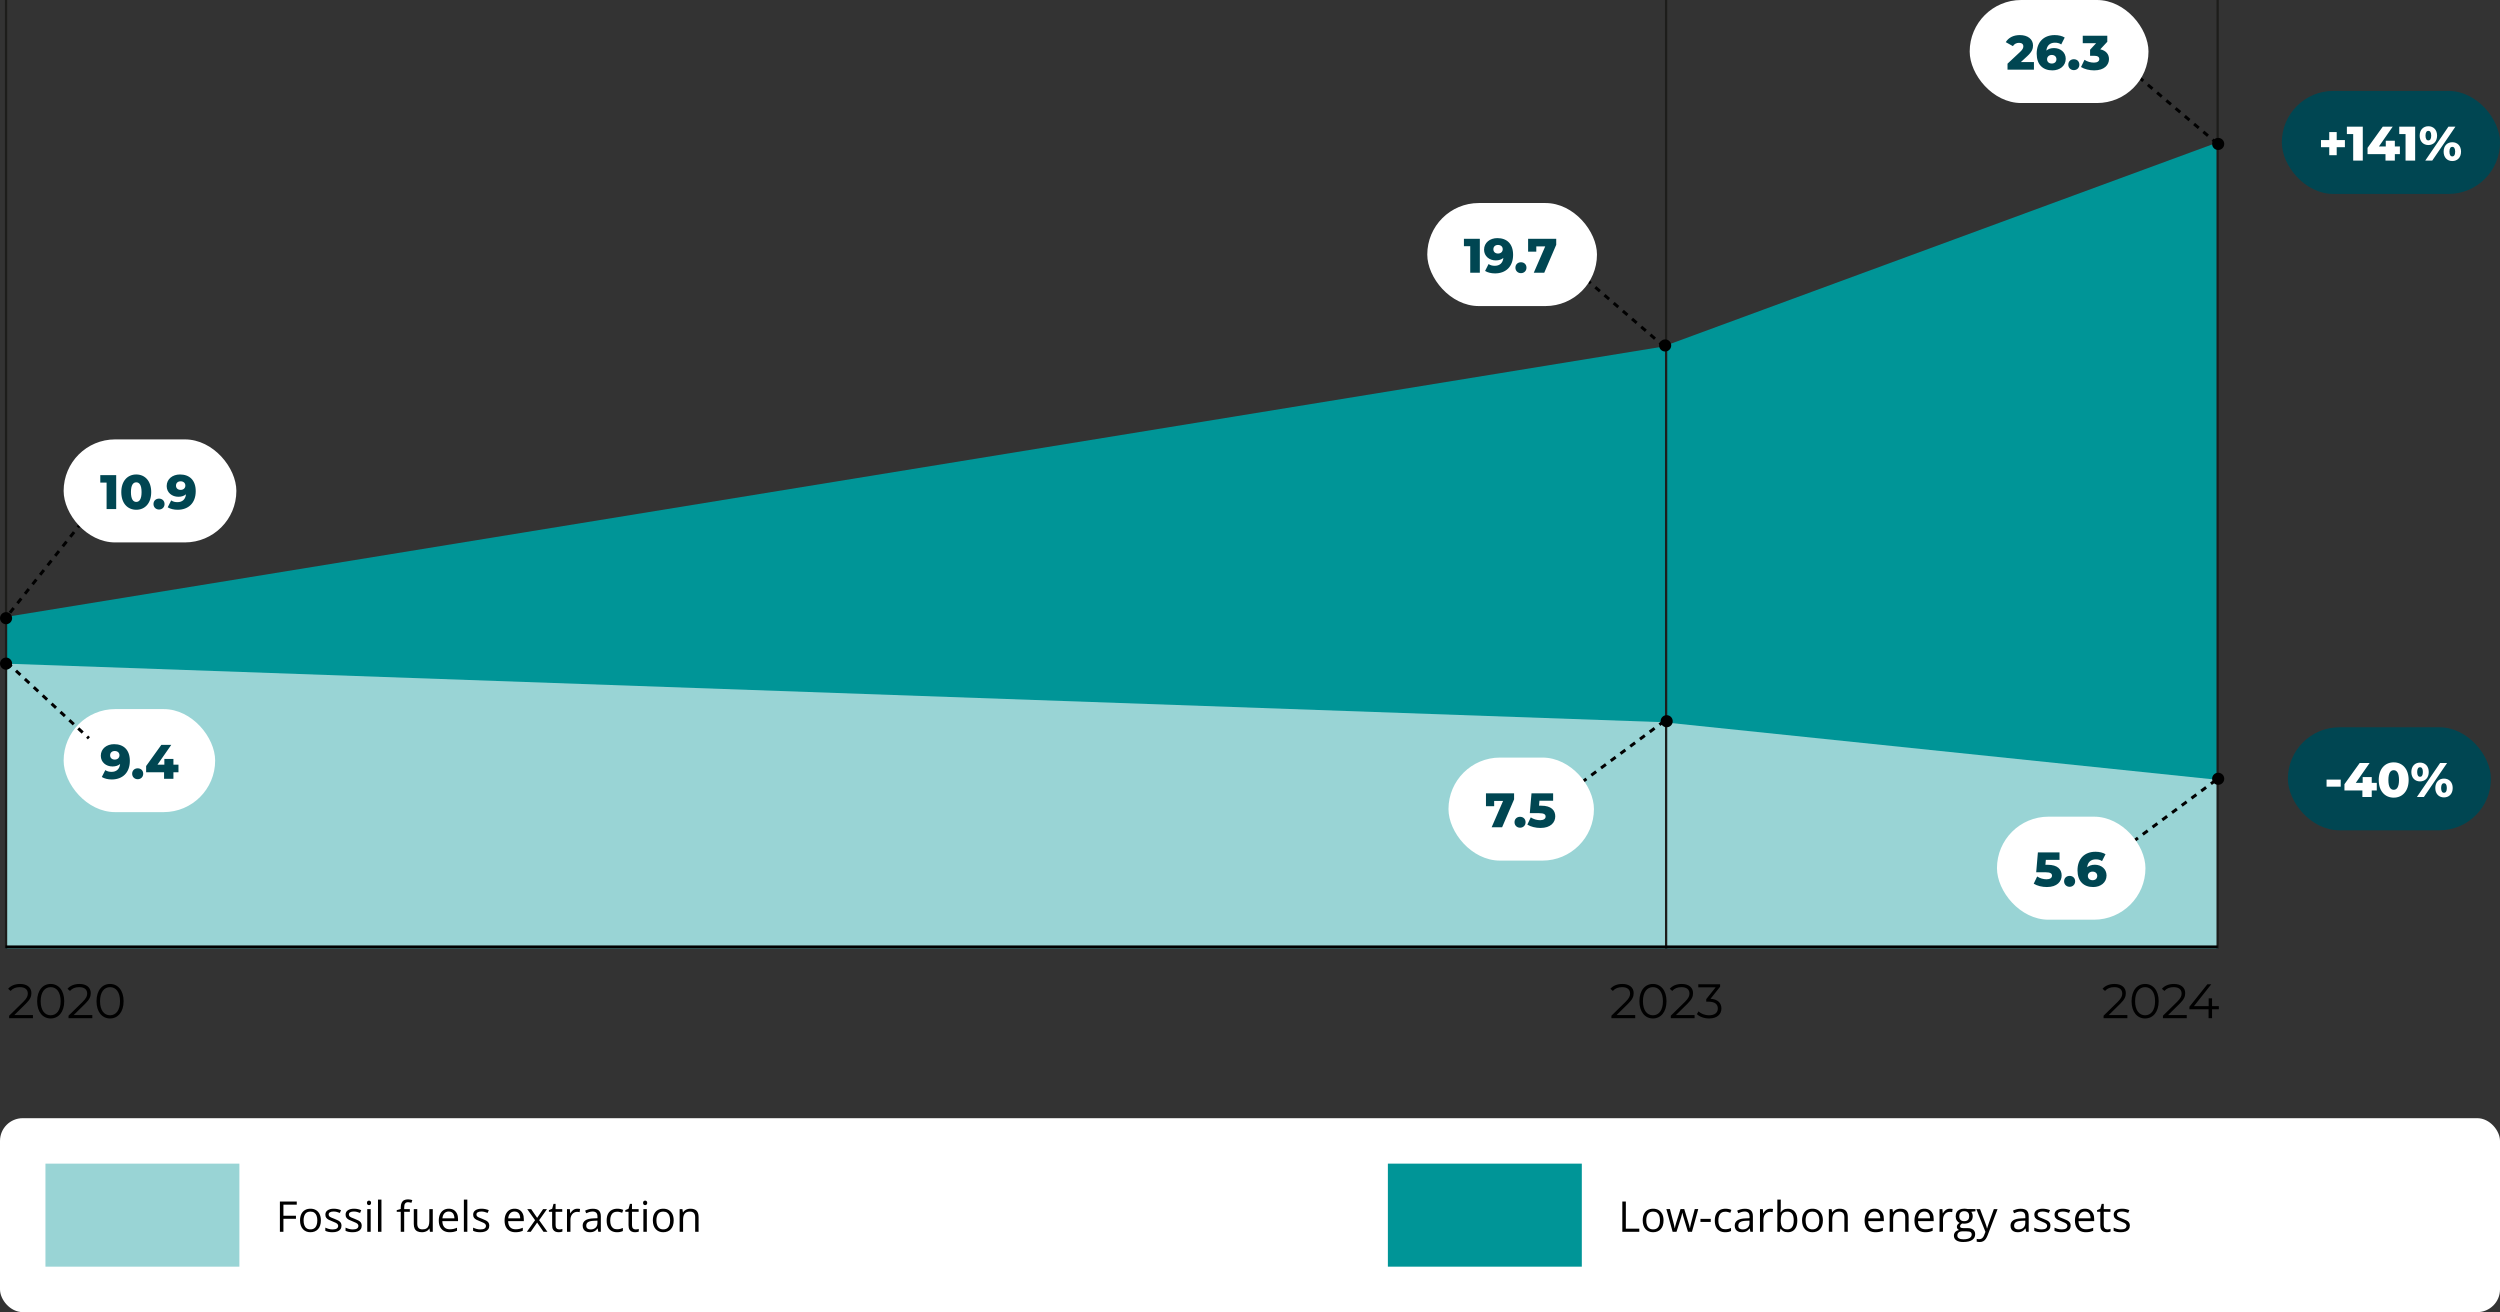 <svg width="825" height="433" viewBox="0 0 825 433" fill="none" xmlns="http://www.w3.org/2000/svg">
<rect x="0" y="0" width="825" height="433" fill="#333333" stroke="none"/>
<path d="M731.821 47L548.747 114.385L1.821 203.617L1.821 313H731.821V47Z" fill="#009597"/>
<path d="M731.821 257.341L548.747 238.323L1.821 219V313H731.821V257.341Z" fill="#99D4D5"/>
<path d="M731.821 0V313" stroke="#1D1D1B" stroke-width="0.75" stroke-miterlimit="10"/>
<path d="M549.821 0V313" stroke="#1D1D1B" stroke-width="0.75" stroke-miterlimit="10"/>
<path d="M2 313L2 0" stroke="#1D1D1B" stroke-width="0.75" stroke-miterlimit="10"/>
<line x1="1.821" y1="312.5" x2="731.821" y2="312.5" stroke="black"/>
<rect x="21" y="234" width="50" height="34" rx="17" fill="white"/>
<path d="M37.648 245.576C40.8 245.576 42.848 247.464 42.848 251.096C42.848 255 40.432 257.224 36.88 257.224C35.632 257.224 34.416 256.936 33.6 256.408L34.752 254.136C35.392 254.584 36.096 254.712 36.816 254.712C38.4 254.712 39.456 253.816 39.632 252.12C39.008 252.648 38.176 252.936 37.12 252.936C35.008 252.936 33.264 251.544 33.264 249.4C33.264 247.064 35.216 245.576 37.648 245.576ZM37.872 250.664C38.784 250.664 39.424 250.088 39.424 249.24C39.424 248.408 38.816 247.832 37.856 247.832C36.96 247.832 36.336 248.376 36.336 249.256C36.336 250.12 36.96 250.664 37.872 250.664ZM45.436 257.144C44.412 257.144 43.612 256.392 43.612 255.336C43.612 254.248 44.412 253.544 45.436 253.544C46.476 253.544 47.26 254.248 47.26 255.336C47.26 256.392 46.476 257.144 45.436 257.144ZM58.893 252.344V254.856H57.229V257H54.141V254.856H48.221V252.792L53.245 245.8H56.525L51.965 252.344H54.237V250.44H57.229V252.344H58.893Z" fill="#004652"/>
<line x1="2.34" y1="218.633" x2="29.34" y2="243.633" stroke="black" stroke-dasharray="2 2"/>
<circle cx="2" cy="219" r="2" fill="black"/>
<line x1="29.422" y1="169.336" x2="2.391" y2="203.312" stroke="black" stroke-dasharray="2 2"/>
<circle cx="2" cy="204" r="2" fill="black"/>
<line x1="549.174" y1="114.379" x2="520.174" y2="89.379" stroke="black" stroke-dasharray="2 2"/>
<circle cx="549.5" cy="114" r="2" fill="black"/>
<line x1="518.702" y1="260.598" x2="549.702" y2="237.598" stroke="black" stroke-dasharray="2 2"/>
<circle cx="550" cy="238" r="2" fill="black"/>
<line x1="700.702" y1="280.098" x2="731.702" y2="257.098" stroke="black" stroke-dasharray="2 2"/>
<circle cx="732" cy="257" r="2" fill="black"/>
<line x1="731.677" y1="47.381" x2="702.177" y2="22.381" stroke="black" stroke-dasharray="2 2"/>
<circle cx="732" cy="47.5" r="2" fill="black"/>
<rect x="21" y="145" width="57" height="34" rx="17" fill="white"/>
<path d="M33.096 156.8H38.344V168H35.176V159.248H33.096V156.8ZM44.972 168.224C42.108 168.224 40.028 166.096 40.028 162.4C40.028 158.704 42.108 156.576 44.972 156.576C47.82 156.576 49.9 158.704 49.9 162.4C49.9 166.096 47.82 168.224 44.972 168.224ZM44.972 165.632C45.98 165.632 46.716 164.752 46.716 162.4C46.716 160.048 45.98 159.168 44.972 159.168C43.948 159.168 43.212 160.048 43.212 162.4C43.212 164.752 43.948 165.632 44.972 165.632ZM52.475 168.144C51.451 168.144 50.651 167.392 50.651 166.336C50.651 165.248 51.451 164.544 52.475 164.544C53.515 164.544 54.299 165.248 54.299 166.336C54.299 167.392 53.515 168.144 52.475 168.144ZM59.39 156.576C62.542 156.576 64.59 158.464 64.59 162.096C64.59 166 62.174 168.224 58.622 168.224C57.374 168.224 56.158 167.936 55.342 167.408L56.494 165.136C57.134 165.584 57.838 165.712 58.558 165.712C60.142 165.712 61.198 164.816 61.374 163.12C60.75 163.648 59.918 163.936 58.862 163.936C56.75 163.936 55.006 162.544 55.006 160.4C55.006 158.064 56.958 156.576 59.39 156.576ZM59.614 161.664C60.526 161.664 61.166 161.088 61.166 160.24C61.166 159.408 60.558 158.832 59.598 158.832C58.702 158.832 58.078 159.376 58.078 160.256C58.078 161.12 58.702 161.664 59.614 161.664Z" fill="#004652"/>
<rect x="471" y="67" width="56" height="34" rx="17" fill="white"/>
<path d="M483.096 78.8H488.344V90H485.176V81.248H483.096V78.8ZM494.124 78.576C497.276 78.576 499.324 80.464 499.324 84.096C499.324 88 496.908 90.224 493.356 90.224C492.108 90.224 490.892 89.936 490.076 89.408L491.228 87.136C491.868 87.584 492.572 87.712 493.292 87.712C494.876 87.712 495.932 86.816 496.108 85.12C495.484 85.648 494.652 85.936 493.596 85.936C491.484 85.936 489.74 84.544 489.74 82.4C489.74 80.064 491.692 78.576 494.124 78.576ZM494.348 83.664C495.26 83.664 495.9 83.088 495.9 82.24C495.9 81.408 495.292 80.832 494.332 80.832C493.436 80.832 492.812 81.376 492.812 82.256C492.812 83.12 493.436 83.664 494.348 83.664ZM501.912 90.144C500.888 90.144 500.088 89.392 500.088 88.336C500.088 87.248 500.888 86.544 501.912 86.544C502.952 86.544 503.736 87.248 503.736 88.336C503.736 89.392 502.952 90.144 501.912 90.144ZM504.274 78.8H513.554V80.784L509.602 90H506.146L509.922 81.312H506.978V83.04H504.274V78.8Z" fill="#004652"/>
<rect x="650" width="59" height="34" rx="17" fill="white"/>
<path d="M666.88 20.488H671.2V23H662.48V21.016L666.672 17.096C667.568 16.264 667.696 15.752 667.696 15.288C667.696 14.568 667.216 14.136 666.256 14.136C665.44 14.136 664.704 14.504 664.256 15.224L661.904 13.912C662.752 12.504 664.336 11.576 666.544 11.576C669.12 11.576 670.896 12.904 670.896 14.984C670.896 16.072 670.592 17.064 668.992 18.536L666.88 20.488ZM677.835 15.864C679.947 15.864 681.691 17.256 681.691 19.4C681.691 21.736 679.739 23.224 677.291 23.224C674.155 23.224 672.107 21.336 672.107 17.704C672.107 13.8 674.523 11.576 678.059 11.576C679.323 11.576 680.539 11.864 681.355 12.392L680.203 14.664C679.562 14.216 678.859 14.088 678.139 14.088C676.539 14.088 675.467 14.984 675.307 16.696C675.931 16.152 676.779 15.864 677.835 15.864ZM677.099 20.968C677.995 20.968 678.619 20.424 678.619 19.544C678.619 18.68 677.995 18.136 677.083 18.136C676.171 18.136 675.531 18.712 675.531 19.56C675.531 20.392 676.139 20.968 677.099 20.968ZM684.365 23.144C683.341 23.144 682.541 22.392 682.541 21.336C682.541 20.248 683.341 19.544 684.365 19.544C685.405 19.544 686.189 20.248 686.189 21.336C686.189 22.392 685.405 23.144 684.365 23.144ZM693.085 16.28C694.973 16.68 695.965 17.896 695.965 19.496C695.965 21.4 694.461 23.224 691.085 23.224C689.533 23.224 687.885 22.84 686.733 22.12L687.885 19.736C688.781 20.344 689.933 20.664 690.989 20.664C692.061 20.664 692.765 20.248 692.765 19.496C692.765 18.824 692.269 18.408 691.053 18.408H689.725V16.408L691.725 14.248H687.309V11.8L695.405 11.8V13.784L693.085 16.28Z" fill="#004652"/>
<rect x="478" y="250" width="48" height="34" rx="17" fill="white"/>
<path d="M490.368 261.8H499.648V263.784L495.696 273H492.24L496.016 264.312H493.072V266.04H490.368V261.8ZM501.615 273.144C500.591 273.144 499.791 272.392 499.791 271.336C499.791 270.248 500.591 269.544 501.615 269.544C502.655 269.544 503.439 270.248 503.439 271.336C503.439 272.392 502.655 273.144 501.615 273.144ZM508.627 265.88C511.939 265.88 513.235 267.416 513.235 269.4C513.235 271.4 511.731 273.224 508.355 273.224C506.803 273.224 505.155 272.84 504.019 272.12L505.155 269.736C506.067 270.344 507.187 270.664 508.259 270.664C509.331 270.664 510.051 270.232 510.051 269.48C510.051 268.792 509.587 268.344 507.875 268.344H504.835L505.395 261.8H512.531V264.248H508.019L507.875 265.88H508.627Z" fill="#004652"/>
<rect x="659" y="269.5" width="49" height="34" rx="17" fill="white"/>
<path d="M675.736 285.38C679.048 285.38 680.344 286.916 680.344 288.9C680.344 290.9 678.84 292.724 675.464 292.724C673.912 292.724 672.264 292.34 671.128 291.62L672.264 289.236C673.176 289.844 674.296 290.164 675.368 290.164C676.44 290.164 677.16 289.732 677.16 288.98C677.16 288.292 676.696 287.844 674.984 287.844H671.944L672.504 281.3H679.64V283.748H675.128L674.984 285.38H675.736ZM682.975 292.644C681.951 292.644 681.151 291.892 681.151 290.836C681.151 289.748 681.951 289.044 682.975 289.044C684.015 289.044 684.799 289.748 684.799 290.836C684.799 291.892 684.015 292.644 682.975 292.644ZM691.303 285.364C693.415 285.364 695.159 286.756 695.159 288.9C695.159 291.236 693.207 292.724 690.759 292.724C687.623 292.724 685.575 290.836 685.575 287.204C685.575 283.3 687.991 281.076 691.527 281.076C692.791 281.076 694.007 281.364 694.823 281.892L693.671 284.164C693.031 283.716 692.327 283.588 691.607 283.588C690.007 283.588 688.935 284.484 688.775 286.196C689.399 285.652 690.247 285.364 691.303 285.364ZM690.567 290.468C691.463 290.468 692.087 289.924 692.087 289.044C692.087 288.18 691.463 287.636 690.551 287.636C689.639 287.636 688.999 288.212 688.999 289.06C688.999 289.892 689.607 290.468 690.567 290.468Z" fill="#004652"/>
<path d="M4.711 334.976H10.871V336H3.015L3.015 335.184L7.671 330.624C8.935 329.376 9.175 328.624 9.175 327.856C9.175 326.56 8.263 325.76 6.551 325.76C5.239 325.76 4.231 326.16 3.495 327.008L2.679 326.304C3.543 325.28 4.935 324.704 6.647 324.704C8.919 324.704 10.359 325.856 10.359 327.728C10.359 328.8 10.023 329.76 8.519 331.232L4.711 334.976ZM16.718 336.096C14.126 336.096 12.254 333.968 12.254 330.4C12.254 326.832 14.126 324.704 16.718 324.704C19.31 324.704 21.198 326.832 21.198 330.4C21.198 333.968 19.31 336.096 16.718 336.096ZM16.718 335.04C18.67 335.04 20.014 333.392 20.014 330.4C20.014 327.408 18.67 325.76 16.718 325.76C14.766 325.76 13.422 327.408 13.422 330.4C13.422 333.392 14.766 335.04 16.718 335.04ZM24.304 334.976H30.464V336H22.608V335.184L27.264 330.624C28.528 329.376 28.768 328.624 28.768 327.856C28.768 326.56 27.856 325.76 26.144 325.76C24.832 325.76 23.824 326.16 23.088 327.008L22.272 326.304C23.136 325.28 24.528 324.704 26.24 324.704C28.512 324.704 29.952 325.856 29.952 327.728C29.952 328.8 29.616 329.76 28.112 331.232L24.304 334.976ZM36.312 336.096C33.72 336.096 31.848 333.968 31.848 330.4C31.848 326.832 33.72 324.704 36.312 324.704C38.904 324.704 40.792 326.832 40.792 330.4C40.792 333.968 38.904 336.096 36.312 336.096ZM36.312 335.04C38.264 335.04 39.608 333.392 39.608 330.4C39.608 327.408 38.264 325.76 36.312 325.76C34.36 325.76 33.016 327.408 33.016 330.4C33.016 333.392 34.36 335.04 36.312 335.04Z" fill="black"/>
<path d="M533.461 334.976H539.621V336H531.765V335.184L536.421 330.624C537.685 329.376 537.925 328.624 537.925 327.856C537.925 326.56 537.013 325.76 535.301 325.76C533.989 325.76 532.981 326.16 532.245 327.008L531.429 326.304C532.293 325.28 533.685 324.704 535.397 324.704C537.669 324.704 539.109 325.856 539.109 327.728C539.109 328.8 538.773 329.76 537.269 331.232L533.461 334.976ZM545.468 336.096C542.876 336.096 541.004 333.968 541.004 330.4C541.004 326.832 542.876 324.704 545.468 324.704C548.06 324.704 549.948 326.832 549.948 330.4C549.948 333.968 548.06 336.096 545.468 336.096ZM545.468 335.04C547.42 335.04 548.764 333.392 548.764 330.4C548.764 327.408 547.42 325.76 545.468 325.76C543.516 325.76 542.172 327.408 542.172 330.4C542.172 333.392 543.516 335.04 545.468 335.04ZM553.054 334.976H559.214V336H551.358V335.184L556.014 330.624C557.278 329.376 557.518 328.624 557.518 327.856C557.518 326.56 556.606 325.76 554.894 325.76C553.582 325.76 552.574 326.16 551.838 327.008L551.022 326.304C551.886 325.28 553.278 324.704 554.99 324.704C557.262 324.704 558.702 325.856 558.702 327.728C558.702 328.8 558.366 329.76 556.862 331.232L553.054 334.976ZM564.468 329.6C566.868 329.728 568.068 330.992 568.068 332.784C568.068 334.656 566.708 336.096 564.004 336.096C562.388 336.096 560.836 335.536 559.972 334.656L560.532 333.744C561.252 334.496 562.548 335.04 564.004 335.04C565.86 335.04 566.884 334.176 566.884 332.784C566.884 331.44 565.94 330.56 563.86 330.56H563.06V329.712L566.164 325.824H560.436V324.8H567.636V325.616L564.468 329.6Z" fill="black"/>
<path d="M695.875 334.976H702.035V336H694.179V335.184L698.835 330.624C700.099 329.376 700.339 328.624 700.339 327.856C700.339 326.56 699.427 325.76 697.715 325.76C696.403 325.76 695.395 326.16 694.659 327.008L693.843 326.304C694.707 325.28 696.099 324.704 697.811 324.704C700.083 324.704 701.523 325.856 701.523 327.728C701.523 328.8 701.187 329.76 699.683 331.232L695.875 334.976ZM707.882 336.096C705.29 336.096 703.418 333.968 703.418 330.4C703.418 326.832 705.29 324.704 707.882 324.704C710.474 324.704 712.362 326.832 712.362 330.4C712.362 333.968 710.474 336.096 707.882 336.096ZM707.882 335.04C709.834 335.04 711.178 333.392 711.178 330.4C711.178 327.408 709.834 325.76 707.882 325.76C705.93 325.76 704.586 327.408 704.586 330.4C704.586 333.392 705.93 335.04 707.882 335.04ZM715.468 334.976H721.628V336H713.772V335.184L718.428 330.624C719.692 329.376 719.932 328.624 719.932 327.856C719.932 326.56 719.02 325.76 717.308 325.76C715.996 325.76 714.988 326.16 714.252 327.008L713.436 326.304C714.3 325.28 715.692 324.704 717.404 324.704C719.676 324.704 721.116 325.856 721.116 327.728C721.116 328.8 720.78 329.76 719.276 331.232L715.468 334.976ZM732.219 332.032V333.056H729.979V336H728.827V333.056H722.507V332.224L728.443 324.8H729.723L723.995 332.032H728.859V329.44H729.979V332.032H732.219Z" fill="black"/>
<rect x="753" y="30" width="72" height="34" rx="17" fill="#004652"/>
<path d="M773.816 46.232V48.568H771.112V51.208H768.648V48.568H765.928V46.232H768.648V43.592H771.112V46.232H773.816ZM774.471 41.8H779.719V53H776.551V44.248H774.471V41.8ZM791.963 48.344V50.856H790.299V53H787.211V50.856H781.291V48.792L786.315 41.8L789.595 41.8L785.035 48.344H787.307V46.44H790.299V48.344H791.963ZM791.752 41.8H797V53H793.832V44.248H791.752V41.8ZM801.357 47.864C799.709 47.864 798.493 46.712 798.493 44.76C798.493 42.824 799.709 41.656 801.357 41.656C803.021 41.656 804.237 42.824 804.237 44.76C804.237 46.712 803.021 47.864 801.357 47.864ZM800.333 53L807.981 41.8H810.285L802.637 53H800.333ZM801.357 46.344C801.901 46.344 802.301 45.896 802.301 44.76C802.301 43.624 801.901 43.176 801.357 43.176C800.845 43.176 800.413 43.624 800.413 44.76C800.413 45.896 800.845 46.344 801.357 46.344ZM809.261 53.144C807.597 53.144 806.397 51.992 806.397 50.04C806.397 48.104 807.597 46.936 809.261 46.936C810.925 46.936 812.141 48.104 812.141 50.04C812.141 51.992 810.925 53.144 809.261 53.144ZM809.261 51.624C809.789 51.624 810.205 51.176 810.205 50.04C810.205 48.904 809.789 48.456 809.261 48.456C808.733 48.456 808.317 48.904 808.317 50.04C808.317 51.176 808.733 51.624 809.261 51.624Z" fill="white"/>
<rect x="755" y="240" width="67" height="34" rx="17" fill="#004652"/>
<path d="M767.768 259.608V257.272H772.44V259.608H767.768ZM784.338 258.344V260.856H782.674V263H779.586V260.856H773.666V258.792L778.69 251.8H781.97L777.41 258.344H779.682V256.44H782.674V258.344H784.338ZM789.926 263.224C787.062 263.224 784.982 261.096 784.982 257.4C784.982 253.704 787.062 251.576 789.926 251.576C792.774 251.576 794.854 253.704 794.854 257.4C794.854 261.096 792.774 263.224 789.926 263.224ZM789.926 260.632C790.934 260.632 791.67 259.752 791.67 257.4C791.67 255.048 790.934 254.168 789.926 254.168C788.902 254.168 788.166 255.048 788.166 257.4C788.166 259.752 788.902 260.632 789.926 260.632ZM798.607 257.864C796.959 257.864 795.743 256.712 795.743 254.76C795.743 252.824 796.959 251.656 798.607 251.656C800.271 251.656 801.487 252.824 801.487 254.76C801.487 256.712 800.271 257.864 798.607 257.864ZM797.583 263L805.231 251.8H807.535L799.887 263H797.583ZM798.607 256.344C799.151 256.344 799.551 255.896 799.551 254.76C799.551 253.624 799.151 253.176 798.607 253.176C798.095 253.176 797.663 253.624 797.663 254.76C797.663 255.896 798.095 256.344 798.607 256.344ZM806.511 263.144C804.847 263.144 803.647 261.992 803.647 260.04C803.647 258.104 804.847 256.936 806.511 256.936C808.175 256.936 809.391 258.104 809.391 260.04C809.391 261.992 808.175 263.144 806.511 263.144ZM806.511 261.624C807.039 261.624 807.455 261.176 807.455 260.04C807.455 258.904 807.039 258.456 806.511 258.456C805.983 258.456 805.567 258.904 805.567 260.04C805.567 261.176 805.983 261.624 806.511 261.624Z" fill="white"/>
<rect y="369" width="825" height="64" rx="7.5" fill="white"/>
<rect x="15" y="384" width="64" height="34" fill="#99D4D5"/>
<path d="M93.529 406.5H92.367V396.506H97.932V397.531H93.529V401.195H97.665V402.214H93.529V406.5ZM105.889 402.74C105.889 403.355 105.809 403.905 105.649 404.388C105.49 404.871 105.26 405.279 104.959 405.611C104.658 405.944 104.294 406.199 103.865 406.377C103.441 406.55 102.961 406.637 102.423 406.637C101.922 406.637 101.461 406.55 101.042 406.377C100.627 406.199 100.267 405.944 99.962 405.611C99.661 405.279 99.426 404.871 99.258 404.388C99.094 403.905 99.012 403.355 99.012 402.74C99.012 401.92 99.151 401.223 99.429 400.648C99.707 400.07 100.103 399.63 100.618 399.329C101.138 399.024 101.755 398.871 102.471 398.871C103.154 398.871 103.751 399.024 104.262 399.329C104.777 399.634 105.175 400.076 105.458 400.655C105.745 401.229 105.889 401.924 105.889 402.74ZM100.188 402.74C100.188 403.342 100.267 403.864 100.427 404.306C100.586 404.748 100.832 405.09 101.165 405.331C101.498 405.573 101.926 405.693 102.45 405.693C102.97 405.693 103.396 405.573 103.729 405.331C104.066 405.09 104.314 404.748 104.474 404.306C104.633 403.864 104.713 403.342 104.713 402.74C104.713 402.143 104.633 401.628 104.474 401.195C104.314 400.758 104.068 400.421 103.735 400.184C103.403 399.947 102.972 399.828 102.443 399.828C101.664 399.828 101.092 400.086 100.728 400.601C100.368 401.116 100.188 401.829 100.188 402.74ZM112.697 404.449C112.697 404.928 112.576 405.331 112.335 405.659C112.098 405.983 111.756 406.227 111.31 406.391C110.868 406.555 110.339 406.637 109.724 406.637C109.2 406.637 108.746 406.596 108.363 406.514C107.98 406.432 107.646 406.315 107.358 406.165V405.119C107.664 405.27 108.028 405.406 108.452 405.529C108.876 405.652 109.309 405.714 109.751 405.714C110.398 405.714 110.868 405.609 111.159 405.399C111.451 405.19 111.597 404.905 111.597 404.545C111.597 404.34 111.537 404.16 111.419 404.005C111.305 403.845 111.111 403.693 110.838 403.547C110.564 403.396 110.186 403.232 109.703 403.055C109.225 402.872 108.81 402.692 108.459 402.515C108.113 402.332 107.844 402.111 107.652 401.852C107.465 401.592 107.372 401.255 107.372 400.84C107.372 400.206 107.627 399.721 108.138 399.384C108.653 399.042 109.327 398.871 110.161 398.871C110.612 398.871 111.034 398.917 111.426 399.008C111.822 399.094 112.191 399.213 112.533 399.363L112.15 400.272C111.84 400.14 111.51 400.029 111.159 399.938C110.808 399.846 110.451 399.801 110.086 399.801C109.562 399.801 109.159 399.887 108.876 400.061C108.598 400.234 108.459 400.471 108.459 400.771C108.459 401.004 108.523 401.195 108.65 401.346C108.783 401.496 108.992 401.637 109.279 401.77C109.566 401.902 109.945 402.057 110.414 402.234C110.883 402.408 111.289 402.588 111.631 402.774C111.973 402.957 112.235 403.18 112.417 403.444C112.604 403.704 112.697 404.039 112.697 404.449ZM119.369 404.449C119.369 404.928 119.248 405.331 119.007 405.659C118.77 405.983 118.428 406.227 117.981 406.391C117.539 406.555 117.011 406.637 116.396 406.637C115.871 406.637 115.418 406.596 115.035 406.514C114.652 406.432 114.317 406.315 114.03 406.165V405.119C114.336 405.27 114.7 405.406 115.124 405.529C115.548 405.652 115.981 405.714 116.423 405.714C117.07 405.714 117.539 405.609 117.831 405.399C118.123 405.19 118.269 404.905 118.269 404.545C118.269 404.34 118.209 404.16 118.091 404.005C117.977 403.845 117.783 403.693 117.51 403.547C117.236 403.396 116.858 403.232 116.375 403.055C115.896 402.872 115.482 402.692 115.131 402.515C114.785 402.332 114.516 402.111 114.324 401.852C114.137 401.592 114.044 401.255 114.044 400.84C114.044 400.206 114.299 399.721 114.81 399.384C115.325 399.042 115.999 398.871 116.833 398.871C117.284 398.871 117.706 398.917 118.098 399.008C118.494 399.094 118.863 399.213 119.205 399.363L118.822 400.272C118.512 400.14 118.182 400.029 117.831 399.938C117.48 399.846 117.122 399.801 116.758 399.801C116.234 399.801 115.83 399.887 115.548 400.061C115.27 400.234 115.131 400.471 115.131 400.771C115.131 401.004 115.195 401.195 115.322 401.346C115.454 401.496 115.664 401.637 115.951 401.77C116.238 401.902 116.617 402.057 117.086 402.234C117.555 402.408 117.961 402.588 118.303 402.774C118.645 402.957 118.907 403.18 119.089 403.444C119.276 403.704 119.369 404.039 119.369 404.449ZM122.329 399.008V406.5H121.194V399.008H122.329ZM121.775 396.205C121.962 396.205 122.122 396.267 122.254 396.39C122.391 396.508 122.459 396.695 122.459 396.95C122.459 397.201 122.391 397.388 122.254 397.511C122.122 397.634 121.962 397.695 121.775 397.695C121.579 397.695 121.415 397.634 121.283 397.511C121.156 397.388 121.092 397.201 121.092 396.95C121.092 396.695 121.156 396.508 121.283 396.39C121.415 396.267 121.579 396.205 121.775 396.205ZM125.877 406.5H124.735V395.863H125.877V406.5ZM135.249 399.896H133.383V406.5H132.248V399.896H130.922V399.35L132.248 398.974V398.475C132.248 397.846 132.341 397.335 132.528 396.943C132.715 396.547 132.986 396.255 133.342 396.068C133.697 395.882 134.13 395.788 134.641 395.788C134.928 395.788 135.19 395.813 135.427 395.863C135.668 395.913 135.88 395.97 136.062 396.034L135.769 396.93C135.614 396.88 135.438 396.834 135.242 396.793C135.051 396.747 134.855 396.725 134.654 396.725C134.221 396.725 133.9 396.866 133.69 397.148C133.485 397.426 133.383 397.864 133.383 398.461V399.008H135.249V399.896ZM142.816 399.008V406.5H141.887L141.723 405.447H141.661C141.506 405.707 141.306 405.926 141.06 406.104C140.813 406.281 140.535 406.413 140.226 406.5C139.92 406.591 139.594 406.637 139.248 406.637C138.656 406.637 138.159 406.541 137.758 406.35C137.357 406.158 137.054 405.862 136.849 405.461C136.648 405.06 136.548 404.545 136.548 403.916V399.008H137.696V403.834C137.696 404.458 137.838 404.925 138.12 405.235C138.403 405.541 138.833 405.693 139.412 405.693C139.968 405.693 140.41 405.589 140.738 405.379C141.071 405.169 141.31 404.862 141.456 404.456C141.602 404.046 141.675 403.545 141.675 402.952V399.008H142.816ZM148.101 398.871C148.739 398.871 149.285 399.012 149.741 399.295C150.197 399.577 150.546 399.974 150.787 400.484C151.029 400.99 151.149 401.583 151.149 402.262V402.966H145.975C145.988 403.845 146.207 404.515 146.631 404.976C147.055 405.436 147.652 405.666 148.422 405.666C148.896 405.666 149.315 405.623 149.68 405.536C150.044 405.45 150.423 405.322 150.814 405.153V406.151C150.436 406.32 150.06 406.443 149.687 406.521C149.317 406.598 148.88 406.637 148.374 406.637C147.654 406.637 147.025 406.491 146.487 406.199C145.954 405.903 145.539 405.47 145.243 404.9C144.947 404.331 144.799 403.633 144.799 402.809C144.799 402.002 144.933 401.305 145.202 400.717C145.476 400.124 145.858 399.669 146.351 399.35C146.847 399.031 147.431 398.871 148.101 398.871ZM148.087 399.801C147.481 399.801 146.998 399.999 146.638 400.396C146.278 400.792 146.063 401.346 145.995 402.057H149.96C149.955 401.61 149.885 401.218 149.748 400.881C149.616 400.539 149.413 400.275 149.14 400.088C148.866 399.896 148.515 399.801 148.087 399.801ZM154.219 406.5H153.077V395.863H154.219V406.5ZM161.465 404.449C161.465 404.928 161.344 405.331 161.103 405.659C160.866 405.983 160.524 406.227 160.077 406.391C159.635 406.555 159.106 406.637 158.491 406.637C157.967 406.637 157.514 406.596 157.131 406.514C156.748 406.432 156.413 406.315 156.126 406.165V405.119C156.431 405.27 156.796 405.406 157.22 405.529C157.644 405.652 158.076 405.714 158.519 405.714C159.166 405.714 159.635 405.609 159.927 405.399C160.218 405.19 160.364 404.905 160.364 404.545C160.364 404.34 160.305 404.16 160.187 404.005C160.073 403.845 159.879 403.693 159.605 403.547C159.332 403.396 158.954 403.232 158.471 403.055C157.992 402.872 157.577 402.692 157.227 402.515C156.88 402.332 156.611 402.111 156.42 401.852C156.233 401.592 156.14 401.255 156.14 400.84C156.14 400.206 156.395 399.721 156.905 399.384C157.42 399.042 158.095 398.871 158.929 398.871C159.38 398.871 159.801 398.917 160.193 399.008C160.59 399.094 160.959 399.213 161.301 399.363L160.918 400.272C160.608 400.14 160.278 400.029 159.927 399.938C159.576 399.846 159.218 399.801 158.854 399.801C158.329 399.801 157.926 399.887 157.644 400.061C157.366 400.234 157.227 400.471 157.227 400.771C157.227 401.004 157.29 401.195 157.418 401.346C157.55 401.496 157.76 401.637 158.047 401.77C158.334 401.902 158.712 402.057 159.182 402.234C159.651 402.408 160.057 402.588 160.398 402.774C160.74 402.957 161.002 403.18 161.185 403.444C161.371 403.704 161.465 404.039 161.465 404.449ZM169.812 398.871C170.45 398.871 170.996 399.012 171.452 399.295C171.908 399.577 172.257 399.974 172.498 400.484C172.74 400.99 172.86 401.583 172.86 402.262V402.966H167.686C167.699 403.845 167.918 404.515 168.342 404.976C168.766 405.436 169.363 405.666 170.133 405.666C170.607 405.666 171.026 405.623 171.391 405.536C171.755 405.45 172.133 405.322 172.525 405.153V406.151C172.147 406.32 171.771 406.443 171.397 406.521C171.028 406.598 170.591 406.637 170.085 406.637C169.365 406.637 168.736 406.491 168.198 406.199C167.665 405.903 167.25 405.47 166.954 404.9C166.658 404.331 166.51 403.633 166.51 402.809C166.51 402.002 166.644 401.305 166.913 400.717C167.187 400.124 167.569 399.669 168.062 399.35C168.558 399.031 169.142 398.871 169.812 398.871ZM169.798 399.801C169.192 399.801 168.709 399.999 168.349 400.396C167.989 400.792 167.774 401.346 167.706 402.057H171.671C171.666 401.61 171.596 401.218 171.459 400.881C171.327 400.539 171.124 400.275 170.851 400.088C170.577 399.896 170.226 399.801 169.798 399.801ZM176.572 402.665L173.981 399.008H175.28L177.256 401.893L179.225 399.008H180.51L177.919 402.665L180.653 406.5H179.354L177.256 403.444L175.144 406.5H173.858L176.572 402.665ZM184.536 405.707C184.723 405.707 184.914 405.691 185.11 405.659C185.306 405.627 185.466 405.589 185.589 405.543V406.425C185.457 406.484 185.272 406.534 185.035 406.575C184.803 406.616 184.575 406.637 184.352 406.637C183.955 406.637 183.595 406.568 183.271 406.432C182.948 406.29 182.688 406.053 182.492 405.721C182.301 405.388 182.205 404.928 182.205 404.34V399.896H181.139V399.343L182.212 398.898L182.663 397.271H183.347V399.008H185.541V399.896H183.347V404.306C183.347 404.775 183.454 405.126 183.668 405.358C183.887 405.591 184.176 405.707 184.536 405.707ZM190.511 398.871C190.661 398.871 190.818 398.88 190.982 398.898C191.146 398.912 191.292 398.933 191.42 398.96L191.276 400.013C191.153 399.981 191.017 399.956 190.866 399.938C190.716 399.919 190.575 399.91 190.442 399.91C190.142 399.91 189.857 399.972 189.588 400.095C189.324 400.213 189.091 400.386 188.891 400.614C188.69 400.838 188.533 401.109 188.419 401.428C188.305 401.742 188.248 402.093 188.248 402.48V406.5H187.106V399.008H188.05L188.173 400.389H188.221C188.376 400.111 188.562 399.858 188.781 399.63C189 399.397 189.253 399.213 189.54 399.076C189.832 398.939 190.155 398.871 190.511 398.871ZM195.638 398.885C196.531 398.885 197.194 399.085 197.627 399.486C198.06 399.887 198.276 400.528 198.276 401.407V406.5H197.449L197.23 405.393H197.176C196.966 405.666 196.747 405.896 196.52 406.083C196.292 406.265 196.027 406.404 195.727 406.5C195.43 406.591 195.066 406.637 194.633 406.637C194.177 406.637 193.771 406.557 193.416 406.397C193.065 406.238 192.787 405.996 192.582 405.673C192.382 405.349 192.281 404.939 192.281 404.442C192.281 403.695 192.577 403.121 193.17 402.72C193.762 402.319 194.665 402.1 195.877 402.063L197.169 402.009V401.551C197.169 400.904 197.03 400.45 196.752 400.19C196.474 399.931 196.082 399.801 195.576 399.801C195.184 399.801 194.811 399.858 194.455 399.972C194.1 400.086 193.762 400.22 193.443 400.375L193.095 399.514C193.432 399.34 193.819 399.192 194.257 399.069C194.694 398.946 195.155 398.885 195.638 398.885ZM197.155 402.809L196.014 402.856C195.079 402.893 194.421 403.046 194.038 403.314C193.655 403.583 193.464 403.964 193.464 404.456C193.464 404.884 193.594 405.201 193.854 405.406C194.113 405.611 194.457 405.714 194.886 405.714C195.551 405.714 196.096 405.529 196.52 405.16C196.943 404.791 197.155 404.237 197.155 403.499V402.809ZM203.615 406.637C202.941 406.637 202.346 406.498 201.831 406.22C201.316 405.942 200.915 405.518 200.628 404.948C200.341 404.379 200.197 403.661 200.197 402.795C200.197 401.888 200.348 401.147 200.648 400.573C200.954 399.994 201.373 399.566 201.906 399.288C202.439 399.01 203.046 398.871 203.725 398.871C204.098 398.871 204.458 398.91 204.805 398.987C205.156 399.06 205.443 399.154 205.666 399.268L205.324 400.218C205.096 400.127 204.832 400.045 204.531 399.972C204.235 399.899 203.957 399.862 203.697 399.862C203.178 399.862 202.745 399.974 202.398 400.197C202.057 400.421 201.799 400.749 201.626 401.182C201.457 401.615 201.373 402.148 201.373 402.781C201.373 403.387 201.455 403.905 201.619 404.333C201.788 404.761 202.036 405.09 202.364 405.317C202.697 405.541 203.112 405.652 203.608 405.652C204.005 405.652 204.363 405.611 204.682 405.529C205.001 405.443 205.29 405.342 205.55 405.229V406.24C205.299 406.368 205.019 406.466 204.709 406.534C204.404 406.603 204.039 406.637 203.615 406.637ZM209.747 405.707C209.934 405.707 210.125 405.691 210.321 405.659C210.517 405.627 210.677 405.589 210.8 405.543V406.425C210.668 406.484 210.483 406.534 210.246 406.575C210.014 406.616 209.786 406.637 209.562 406.637C209.166 406.637 208.806 406.568 208.482 406.432C208.159 406.29 207.899 406.053 207.703 405.721C207.512 405.388 207.416 404.928 207.416 404.34V399.896H206.35V399.343L207.423 398.898L207.874 397.271H208.558V399.008H210.752V399.896H208.558V404.306C208.558 404.775 208.665 405.126 208.879 405.358C209.098 405.591 209.387 405.707 209.747 405.707ZM213.452 399.008V406.5H212.317V399.008H213.452ZM212.898 396.205C213.085 396.205 213.245 396.267 213.377 396.39C213.514 396.508 213.582 396.695 213.582 396.95C213.582 397.201 213.514 397.388 213.377 397.511C213.245 397.634 213.085 397.695 212.898 397.695C212.702 397.695 212.538 397.634 212.406 397.511C212.279 397.388 212.215 397.201 212.215 396.95C212.215 396.695 212.279 396.508 212.406 396.39C212.538 396.267 212.702 396.205 212.898 396.205ZM222.318 402.74C222.318 403.355 222.239 403.905 222.079 404.388C221.92 404.871 221.689 405.279 221.389 405.611C221.088 405.944 220.723 406.199 220.295 406.377C219.871 406.55 219.39 406.637 218.853 406.637C218.351 406.637 217.891 406.55 217.472 406.377C217.057 406.199 216.697 405.944 216.392 405.611C216.091 405.279 215.856 404.871 215.688 404.388C215.523 403.905 215.441 403.355 215.441 402.74C215.441 401.92 215.58 401.223 215.858 400.648C216.136 400.07 216.533 399.63 217.048 399.329C217.567 399.024 218.185 398.871 218.9 398.871C219.584 398.871 220.181 399.024 220.691 399.329C221.206 399.634 221.605 400.076 221.888 400.655C222.175 401.229 222.318 401.924 222.318 402.74ZM216.617 402.74C216.617 403.342 216.697 403.864 216.856 404.306C217.016 404.748 217.262 405.09 217.595 405.331C217.927 405.573 218.356 405.693 218.88 405.693C219.399 405.693 219.826 405.573 220.158 405.331C220.495 405.09 220.744 404.748 220.903 404.306C221.063 403.864 221.143 403.342 221.143 402.74C221.143 402.143 221.063 401.628 220.903 401.195C220.744 400.758 220.498 400.421 220.165 400.184C219.832 399.947 219.402 399.828 218.873 399.828C218.094 399.828 217.522 400.086 217.157 400.601C216.797 401.116 216.617 401.829 216.617 402.74ZM227.828 398.871C228.717 398.871 229.389 399.09 229.845 399.527C230.3 399.96 230.528 400.658 230.528 401.619V406.5H229.407V401.694C229.407 401.07 229.264 400.603 228.977 400.293C228.694 399.983 228.259 399.828 227.671 399.828C226.841 399.828 226.258 400.063 225.921 400.532C225.584 401.002 225.415 401.683 225.415 402.576V406.5H224.28V399.008H225.196L225.367 400.088H225.429C225.588 399.824 225.791 399.603 226.037 399.425C226.283 399.243 226.559 399.106 226.864 399.015C227.17 398.919 227.491 398.871 227.828 398.871Z" fill="black"/>
<rect x="458" y="384" width="64" height="34" fill="#009597"/>
<path d="M535.367 406.5V396.506H536.529V405.461H540.966V406.5H535.367ZM548.971 402.74C548.971 403.355 548.891 403.905 548.731 404.388C548.572 404.871 548.342 405.279 548.041 405.611C547.74 405.944 547.376 406.199 546.947 406.377C546.523 406.55 546.043 406.637 545.505 406.637C545.004 406.637 544.543 406.55 544.124 406.377C543.709 406.199 543.349 405.944 543.044 405.611C542.743 405.279 542.508 404.871 542.34 404.388C542.176 403.905 542.094 403.355 542.094 402.74C542.094 401.92 542.233 401.223 542.511 400.648C542.789 400.07 543.185 399.63 543.7 399.329C544.22 399.024 544.837 398.871 545.553 398.871C546.236 398.871 546.833 399.024 547.344 399.329C547.859 399.634 548.257 400.076 548.54 400.655C548.827 401.229 548.971 401.924 548.971 402.74ZM543.27 402.74C543.27 403.342 543.349 403.864 543.509 404.306C543.668 404.748 543.914 405.09 544.247 405.331C544.58 405.573 545.008 405.693 545.532 405.693C546.052 405.693 546.478 405.573 546.811 405.331C547.148 405.09 547.396 404.748 547.556 404.306C547.715 403.864 547.795 403.342 547.795 402.74C547.795 402.143 547.715 401.628 547.556 401.195C547.396 400.758 547.15 400.421 546.817 400.184C546.485 399.947 546.054 399.828 545.525 399.828C544.746 399.828 544.174 400.086 543.81 400.601C543.45 401.116 543.27 401.829 543.27 402.74ZM557.03 406.486L555.697 402.125C555.638 401.938 555.581 401.756 555.526 401.578C555.476 401.396 555.428 401.223 555.383 401.059C555.342 400.89 555.303 400.735 555.267 400.594C555.235 400.448 555.207 400.323 555.185 400.218H555.137C555.118 400.323 555.093 400.448 555.062 400.594C555.03 400.735 554.991 400.89 554.945 401.059C554.904 401.227 554.859 401.405 554.809 401.592C554.758 401.774 554.701 401.959 554.638 402.146L553.243 406.486H551.965L549.9 398.994H551.076L552.156 403.13C552.229 403.403 552.298 403.674 552.361 403.943C552.43 404.208 552.487 404.458 552.532 404.695C552.582 404.928 552.619 405.131 552.642 405.304H552.696C552.724 405.19 552.753 405.053 552.785 404.894C552.822 404.734 552.86 404.565 552.901 404.388C552.947 404.205 552.995 404.025 553.045 403.848C553.095 403.665 553.145 403.494 553.195 403.335L554.576 398.994H555.8L557.133 403.328C557.201 403.547 557.267 403.775 557.331 404.012C557.399 404.249 557.461 404.479 557.516 404.702C557.57 404.921 557.609 405.117 557.632 405.29H557.687C557.705 405.135 557.739 404.944 557.789 404.716C557.839 404.488 557.896 404.237 557.96 403.964C558.028 403.69 558.099 403.412 558.172 403.13L559.266 398.994H560.421L558.35 406.486H557.03ZM561.152 403.246V402.234H564.543V403.246H561.152ZM569.301 406.637C568.626 406.637 568.032 406.498 567.517 406.22C567.002 405.942 566.601 405.518 566.313 404.948C566.026 404.379 565.883 403.661 565.883 402.795C565.883 401.888 566.033 401.147 566.334 400.573C566.639 399.994 567.059 399.566 567.592 399.288C568.125 399.01 568.731 398.871 569.41 398.871C569.784 398.871 570.144 398.91 570.49 398.987C570.841 399.06 571.128 399.154 571.352 399.268L571.01 400.218C570.782 400.127 570.518 400.045 570.217 399.972C569.921 399.899 569.643 399.862 569.383 399.862C568.863 399.862 568.43 399.974 568.084 400.197C567.742 400.421 567.485 400.749 567.312 401.182C567.143 401.615 567.059 402.148 567.059 402.781C567.059 403.387 567.141 403.905 567.305 404.333C567.473 404.761 567.722 405.09 568.05 405.317C568.382 405.541 568.797 405.652 569.294 405.652C569.69 405.652 570.048 405.611 570.367 405.529C570.686 405.443 570.976 405.342 571.235 405.229V406.24C570.985 406.368 570.704 406.466 570.395 406.534C570.089 406.603 569.725 406.637 569.301 406.637ZM575.815 398.885C576.709 398.885 577.372 399.085 577.805 399.486C578.238 399.887 578.454 400.528 578.454 401.407V406.5H577.627L577.408 405.393H577.354C577.144 405.666 576.925 405.896 576.697 406.083C576.469 406.265 576.205 406.404 575.904 406.5C575.608 406.591 575.243 406.637 574.811 406.637C574.355 406.637 573.949 406.557 573.594 406.397C573.243 406.238 572.965 405.996 572.76 405.673C572.559 405.349 572.459 404.939 572.459 404.442C572.459 403.695 572.755 403.121 573.348 402.72C573.94 402.319 574.842 402.1 576.055 402.063L577.347 402.009V401.551C577.347 400.904 577.208 400.45 576.93 400.19C576.652 399.931 576.26 399.801 575.754 399.801C575.362 399.801 574.988 399.858 574.633 399.972C574.277 400.086 573.94 400.22 573.621 400.375L573.272 399.514C573.61 399.34 573.997 399.192 574.435 399.069C574.872 398.946 575.332 398.885 575.815 398.885ZM577.333 402.809L576.191 402.856C575.257 402.893 574.599 403.046 574.216 403.314C573.833 403.583 573.642 403.964 573.642 404.456C573.642 404.884 573.771 405.201 574.031 405.406C574.291 405.611 574.635 405.714 575.063 405.714C575.729 405.714 576.273 405.529 576.697 405.16C577.121 404.791 577.333 404.237 577.333 403.499V402.809ZM584.196 398.871C584.347 398.871 584.504 398.88 584.668 398.898C584.832 398.912 584.978 398.933 585.105 398.96L584.962 400.013C584.839 399.981 584.702 399.956 584.552 399.938C584.401 399.919 584.26 399.91 584.128 399.91C583.827 399.91 583.542 399.972 583.273 400.095C583.009 400.213 582.777 400.386 582.576 400.614C582.376 400.838 582.218 401.109 582.104 401.428C581.991 401.742 581.934 402.093 581.934 402.48V406.5H580.792V399.008H581.735L581.858 400.389H581.906C582.061 400.111 582.248 399.858 582.467 399.63C582.686 399.397 582.938 399.213 583.226 399.076C583.517 398.939 583.841 398.871 584.196 398.871ZM587.655 395.863V398.522C587.655 398.828 587.646 399.124 587.628 399.411C587.614 399.698 587.603 399.922 587.594 400.081H587.655C587.86 399.744 588.157 399.459 588.544 399.227C588.931 398.994 589.426 398.878 590.027 398.878C590.966 398.878 591.714 399.204 592.27 399.855C592.83 400.503 593.11 401.466 593.11 402.747C593.11 403.59 592.983 404.301 592.728 404.88C592.472 405.459 592.112 405.896 591.647 406.192C591.183 406.489 590.633 406.637 590 406.637C589.408 406.637 588.92 406.527 588.537 406.309C588.159 406.085 587.867 405.814 587.662 405.495H587.573L587.341 406.5H586.521V395.863H587.655ZM589.843 399.828C589.3 399.828 588.87 399.935 588.551 400.149C588.232 400.359 588.002 400.678 587.86 401.106C587.724 401.53 587.655 402.068 587.655 402.72V402.781C587.655 403.725 587.812 404.447 588.127 404.948C588.441 405.445 589.013 405.693 589.843 405.693C590.54 405.693 591.062 405.438 591.408 404.928C591.759 404.417 591.935 403.688 591.935 402.74C591.935 401.774 591.761 401.047 591.415 400.56C591.073 400.072 590.549 399.828 589.843 399.828ZM601.553 402.74C601.553 403.355 601.473 403.905 601.313 404.388C601.154 404.871 600.924 405.279 600.623 405.611C600.322 405.944 599.958 406.199 599.529 406.377C599.105 406.55 598.625 406.637 598.087 406.637C597.586 406.637 597.125 406.55 596.706 406.377C596.291 406.199 595.931 405.944 595.626 405.611C595.325 405.279 595.09 404.871 594.922 404.388C594.758 403.905 594.676 403.355 594.676 402.74C594.676 401.92 594.815 401.223 595.093 400.648C595.371 400.07 595.767 399.63 596.282 399.329C596.802 399.024 597.419 398.871 598.135 398.871C598.818 398.871 599.415 399.024 599.926 399.329C600.441 399.634 600.84 400.076 601.122 400.655C601.409 401.229 601.553 401.924 601.553 402.74ZM595.852 402.74C595.852 403.342 595.931 403.864 596.091 404.306C596.25 404.748 596.496 405.09 596.829 405.331C597.162 405.573 597.59 405.693 598.114 405.693C598.634 405.693 599.06 405.573 599.393 405.331C599.73 405.09 599.978 404.748 600.138 404.306C600.297 403.864 600.377 403.342 600.377 402.74C600.377 402.143 600.297 401.628 600.138 401.195C599.978 400.758 599.732 400.421 599.399 400.184C599.067 399.947 598.636 399.828 598.107 399.828C597.328 399.828 596.756 400.086 596.392 400.601C596.032 401.116 595.852 401.829 595.852 402.74ZM607.062 398.871C607.951 398.871 608.623 399.09 609.079 399.527C609.535 399.96 609.763 400.658 609.763 401.619V406.5H608.642V401.694C608.642 401.07 608.498 400.603 608.211 400.293C607.928 399.983 607.493 399.828 606.905 399.828C606.076 399.828 605.493 400.063 605.155 400.532C604.818 401.002 604.649 401.683 604.649 402.576V406.5H603.515V399.008H604.431L604.602 400.088H604.663C604.823 399.824 605.025 399.603 605.271 399.425C605.518 399.243 605.793 399.106 606.099 399.015C606.404 398.919 606.725 398.871 607.062 398.871ZM618.622 398.871C619.26 398.871 619.807 399.012 620.263 399.295C620.718 399.577 621.067 399.974 621.309 400.484C621.55 400.99 621.671 401.583 621.671 402.262V402.966H616.496C616.51 403.845 616.729 404.515 617.152 404.976C617.576 405.436 618.173 405.666 618.943 405.666C619.417 405.666 619.837 405.623 620.201 405.536C620.566 405.45 620.944 405.322 621.336 405.153V406.151C620.958 406.32 620.582 406.443 620.208 406.521C619.839 406.598 619.401 406.637 618.896 406.637C618.175 406.637 617.547 406.491 617.009 406.199C616.476 405.903 616.061 405.47 615.765 404.9C615.468 404.331 615.32 403.633 615.32 402.809C615.32 402.002 615.455 401.305 615.724 400.717C615.997 400.124 616.38 399.669 616.872 399.35C617.369 399.031 617.952 398.871 618.622 398.871ZM618.608 399.801C618.002 399.801 617.519 399.999 617.159 400.396C616.799 400.792 616.585 401.346 616.517 402.057H620.481C620.477 401.61 620.406 401.218 620.27 400.881C620.137 400.539 619.935 400.275 619.661 400.088C619.388 399.896 619.037 399.801 618.608 399.801ZM627.146 398.871C628.035 398.871 628.707 399.09 629.163 399.527C629.619 399.96 629.847 400.658 629.847 401.619V406.5H628.726V401.694C628.726 401.07 628.582 400.603 628.295 400.293C628.012 399.983 627.577 399.828 626.989 399.828C626.16 399.828 625.576 400.063 625.239 400.532C624.902 401.002 624.733 401.683 624.733 402.576V406.5H623.599V399.008H624.515L624.686 400.088H624.747C624.907 399.824 625.109 399.603 625.355 399.425C625.602 399.243 625.877 399.106 626.183 399.015C626.488 398.919 626.809 398.871 627.146 398.871ZM635.069 398.871C635.707 398.871 636.254 399.012 636.71 399.295C637.166 399.577 637.514 399.974 637.756 400.484C637.997 400.99 638.118 401.583 638.118 402.262V402.966H632.943C632.957 403.845 633.176 404.515 633.6 404.976C634.023 405.436 634.62 405.666 635.391 405.666C635.865 405.666 636.284 405.623 636.648 405.536C637.013 405.45 637.391 405.322 637.783 405.153V406.151C637.405 406.32 637.029 406.443 636.655 406.521C636.286 406.598 635.849 406.637 635.343 406.637C634.623 406.637 633.994 406.491 633.456 406.199C632.923 405.903 632.508 405.47 632.212 404.9C631.916 404.331 631.768 403.633 631.768 402.809C631.768 402.002 631.902 401.305 632.171 400.717C632.444 400.124 632.827 399.669 633.319 399.35C633.816 399.031 634.399 398.871 635.069 398.871ZM635.056 399.801C634.45 399.801 633.966 399.999 633.606 400.396C633.246 400.792 633.032 401.346 632.964 402.057H636.929C636.924 401.61 636.854 401.218 636.717 400.881C636.585 400.539 636.382 400.275 636.108 400.088C635.835 399.896 635.484 399.801 635.056 399.801ZM643.45 398.871C643.601 398.871 643.758 398.88 643.922 398.898C644.086 398.912 644.232 398.933 644.359 398.96L644.216 400.013C644.093 399.981 643.956 399.956 643.806 399.938C643.655 399.919 643.514 399.91 643.382 399.91C643.081 399.91 642.796 399.972 642.527 400.095C642.263 400.213 642.031 400.386 641.83 400.614C641.63 400.838 641.472 401.109 641.358 401.428C641.244 401.742 641.188 402.093 641.188 402.48V406.5H640.046V399.008H640.989L641.112 400.389H641.16C641.315 400.111 641.502 399.858 641.721 399.63C641.939 399.397 642.192 399.213 642.479 399.076C642.771 398.939 643.095 398.871 643.45 398.871ZM647.866 409.863C646.882 409.863 646.123 409.679 645.59 409.31C645.057 408.945 644.79 408.432 644.79 407.771C644.79 407.302 644.938 406.901 645.234 406.568C645.535 406.236 645.95 406.015 646.479 405.905C646.283 405.814 646.114 405.677 645.973 405.495C645.836 405.313 645.768 405.103 645.768 404.866C645.768 404.593 645.843 404.354 645.993 404.148C646.148 403.939 646.383 403.738 646.697 403.547C646.305 403.387 645.986 403.118 645.74 402.74C645.499 402.357 645.378 401.913 645.378 401.407C645.378 400.869 645.49 400.411 645.713 400.033C645.936 399.65 646.26 399.359 646.684 399.158C647.107 398.958 647.62 398.857 648.222 398.857C648.354 398.857 648.486 398.864 648.618 398.878C648.755 398.887 648.885 398.903 649.008 398.926C649.131 398.944 649.238 398.967 649.329 398.994H651.899V399.726L650.519 399.896C650.655 400.074 650.769 400.288 650.86 400.539C650.951 400.79 650.997 401.068 650.997 401.373C650.997 402.12 650.744 402.715 650.238 403.157C649.732 403.595 649.037 403.813 648.153 403.813C647.944 403.813 647.729 403.795 647.511 403.759C647.287 403.882 647.117 404.019 646.998 404.169C646.884 404.319 646.827 404.493 646.827 404.688C646.827 404.834 646.87 404.951 646.957 405.037C647.048 405.124 647.178 405.188 647.347 405.229C647.515 405.265 647.718 405.283 647.955 405.283H649.274C650.09 405.283 650.715 405.454 651.147 405.796C651.585 406.138 651.804 406.637 651.804 407.293C651.804 408.122 651.466 408.758 650.792 409.2C650.118 409.642 649.142 409.863 647.866 409.863ZM647.9 408.975C648.52 408.975 649.033 408.911 649.438 408.783C649.849 408.66 650.154 408.48 650.354 408.243C650.56 408.011 650.662 407.733 650.662 407.409C650.662 407.108 650.594 406.881 650.457 406.726C650.32 406.575 650.12 406.475 649.855 406.425C649.591 406.37 649.268 406.343 648.885 406.343H647.586C647.249 406.343 646.955 406.395 646.704 406.5C646.453 406.605 646.26 406.76 646.123 406.965C645.991 407.17 645.925 407.425 645.925 407.73C645.925 408.136 646.096 408.444 646.438 408.653C646.779 408.868 647.267 408.975 647.9 408.975ZM648.194 402.986C648.737 402.986 649.145 402.85 649.418 402.576C649.691 402.303 649.828 401.904 649.828 401.38C649.828 400.819 649.689 400.4 649.411 400.122C649.133 399.84 648.723 399.698 648.181 399.698C647.661 399.698 647.26 399.844 646.978 400.136C646.7 400.423 646.561 400.844 646.561 401.4C646.561 401.911 646.702 402.303 646.984 402.576C647.267 402.85 647.67 402.986 648.194 402.986ZM652.193 399.008H653.41L655.064 403.355C655.16 403.611 655.249 403.857 655.331 404.094C655.413 404.326 655.486 404.549 655.55 404.764C655.614 404.978 655.664 405.185 655.7 405.386H655.748C655.812 405.158 655.903 404.859 656.021 404.49C656.14 404.117 656.268 403.736 656.404 403.349L657.97 399.008H659.193L655.933 407.601C655.759 408.061 655.557 408.462 655.324 408.804C655.096 409.146 654.818 409.408 654.49 409.59C654.162 409.777 653.766 409.87 653.301 409.87C653.087 409.87 652.897 409.856 652.733 409.829C652.569 409.806 652.428 409.779 652.31 409.747V408.838C652.41 408.861 652.531 408.881 652.672 408.899C652.818 408.918 652.968 408.927 653.123 408.927C653.406 408.927 653.649 408.872 653.854 408.763C654.064 408.658 654.244 408.503 654.395 408.298C654.545 408.093 654.675 407.849 654.784 407.566L655.194 406.514L652.193 399.008ZM666.829 398.885C667.722 398.885 668.385 399.085 668.818 399.486C669.251 399.887 669.468 400.528 669.468 401.407V406.5H668.641L668.422 405.393H668.367C668.158 405.666 667.939 405.896 667.711 406.083C667.483 406.265 667.219 406.404 666.918 406.5C666.622 406.591 666.257 406.637 665.824 406.637C665.368 406.637 664.963 406.557 664.607 406.397C664.257 406.238 663.979 405.996 663.773 405.673C663.573 405.349 663.473 404.939 663.473 404.442C663.473 403.695 663.769 403.121 664.361 402.72C664.954 402.319 665.856 402.1 667.068 402.063L668.36 402.009V401.551C668.36 400.904 668.221 400.45 667.943 400.19C667.665 399.931 667.273 399.801 666.768 399.801C666.376 399.801 666.002 399.858 665.646 399.972C665.291 400.086 664.954 400.22 664.635 400.375L664.286 399.514C664.623 399.34 665.011 399.192 665.448 399.069C665.886 398.946 666.346 398.885 666.829 398.885ZM668.347 402.809L667.205 402.856C666.271 402.893 665.612 403.046 665.229 403.314C664.847 403.583 664.655 403.964 664.655 404.456C664.655 404.884 664.785 405.201 665.045 405.406C665.305 405.611 665.649 405.714 666.077 405.714C666.743 405.714 667.287 405.529 667.711 405.16C668.135 404.791 668.347 404.237 668.347 403.499V402.809ZM676.652 404.449C676.652 404.928 676.532 405.331 676.29 405.659C676.053 405.983 675.711 406.227 675.265 406.391C674.823 406.555 674.294 406.637 673.679 406.637C673.155 406.637 672.701 406.596 672.318 406.514C671.936 406.432 671.601 406.315 671.313 406.165V405.119C671.619 405.27 671.983 405.406 672.407 405.529C672.831 405.652 673.264 405.714 673.706 405.714C674.353 405.714 674.823 405.609 675.114 405.399C675.406 405.19 675.552 404.905 675.552 404.545C675.552 404.34 675.493 404.16 675.374 404.005C675.26 403.845 675.066 403.693 674.793 403.547C674.52 403.396 674.141 403.232 673.658 403.055C673.18 402.872 672.765 402.692 672.414 402.515C672.068 402.332 671.799 402.111 671.607 401.852C671.421 401.592 671.327 401.255 671.327 400.84C671.327 400.206 671.582 399.721 672.093 399.384C672.608 399.042 673.282 398.871 674.116 398.871C674.567 398.871 674.989 398.917 675.381 399.008C675.777 399.094 676.146 399.213 676.488 399.363L676.105 400.272C675.796 400.14 675.465 400.029 675.114 399.938C674.763 399.846 674.406 399.801 674.041 399.801C673.517 399.801 673.114 399.887 672.831 400.061C672.553 400.234 672.414 400.471 672.414 400.771C672.414 401.004 672.478 401.195 672.605 401.346C672.738 401.496 672.947 401.637 673.234 401.77C673.521 401.902 673.9 402.057 674.369 402.234C674.839 402.408 675.244 402.588 675.586 402.774C675.928 402.957 676.19 403.18 676.372 403.444C676.559 403.704 676.652 404.039 676.652 404.449ZM683.324 404.449C683.324 404.928 683.203 405.331 682.962 405.659C682.725 405.983 682.383 406.227 681.937 406.391C681.494 406.555 680.966 406.637 680.351 406.637C679.826 406.637 679.373 406.596 678.99 406.514C678.607 406.432 678.272 406.315 677.985 406.165V405.119C678.291 405.27 678.655 405.406 679.079 405.529C679.503 405.652 679.936 405.714 680.378 405.714C681.025 405.714 681.494 405.609 681.786 405.399C682.078 405.19 682.224 404.905 682.224 404.545C682.224 404.34 682.164 404.16 682.046 404.005C681.932 403.845 681.738 403.693 681.465 403.547C681.191 403.396 680.813 403.232 680.33 403.055C679.852 402.872 679.437 402.692 679.086 402.515C678.74 402.332 678.471 402.111 678.279 401.852C678.092 401.592 677.999 401.255 677.999 400.84C677.999 400.206 678.254 399.721 678.765 399.384C679.28 399.042 679.954 398.871 680.788 398.871C681.239 398.871 681.661 398.917 682.053 399.008C682.449 399.094 682.818 399.213 683.16 399.363L682.777 400.272C682.467 400.14 682.137 400.029 681.786 399.938C681.435 399.846 681.077 399.801 680.713 399.801C680.189 399.801 679.785 399.887 679.503 400.061C679.225 400.234 679.086 400.471 679.086 400.771C679.086 401.004 679.15 401.195 679.277 401.346C679.41 401.496 679.619 401.637 679.906 401.77C680.193 401.902 680.572 402.057 681.041 402.234C681.51 402.408 681.916 402.588 682.258 402.774C682.6 402.957 682.862 403.18 683.044 403.444C683.231 403.704 683.324 404.039 683.324 404.449ZM688.034 398.871C688.672 398.871 689.219 399.012 689.675 399.295C690.131 399.577 690.479 399.974 690.721 400.484C690.962 400.99 691.083 401.583 691.083 402.262V402.966H685.908C685.922 403.845 686.141 404.515 686.564 404.976C686.988 405.436 687.585 405.666 688.355 405.666C688.829 405.666 689.249 405.623 689.613 405.536C689.978 405.45 690.356 405.322 690.748 405.153V406.151C690.37 406.32 689.994 406.443 689.62 406.521C689.251 406.598 688.813 406.637 688.308 406.637C687.588 406.637 686.959 406.491 686.421 406.199C685.888 405.903 685.473 405.47 685.177 404.9C684.881 404.331 684.732 403.633 684.732 402.809C684.732 402.002 684.867 401.305 685.136 400.717C685.409 400.124 685.792 399.669 686.284 399.35C686.781 399.031 687.364 398.871 688.034 398.871ZM688.021 399.801C687.414 399.801 686.931 399.999 686.571 400.396C686.211 400.792 685.997 401.346 685.929 402.057H689.894C689.889 401.61 689.818 401.218 689.682 400.881C689.549 400.539 689.347 400.275 689.073 400.088C688.8 399.896 688.449 399.801 688.021 399.801ZM695.431 405.707C695.618 405.707 695.809 405.691 696.005 405.659C696.201 405.627 696.36 405.589 696.483 405.543V406.425C696.351 406.484 696.167 406.534 695.93 406.575C695.697 406.616 695.469 406.637 695.246 406.637C694.85 406.637 694.49 406.568 694.166 406.432C693.842 406.29 693.583 406.053 693.387 405.721C693.195 405.388 693.1 404.928 693.1 404.34V399.896H692.033V399.343L693.106 398.898L693.558 397.271H694.241V399.008H696.436V399.896H694.241V404.306C694.241 404.775 694.348 405.126 694.562 405.358C694.781 405.591 695.071 405.707 695.431 405.707ZM702.848 404.449C702.848 404.928 702.727 405.331 702.485 405.659C702.248 405.983 701.907 406.227 701.46 406.391C701.018 406.555 700.489 406.637 699.874 406.637C699.35 406.637 698.896 406.596 698.514 406.514C698.131 406.432 697.796 406.315 697.509 406.165V405.119C697.814 405.27 698.179 405.406 698.603 405.529C699.026 405.652 699.459 405.714 699.901 405.714C700.549 405.714 701.018 405.609 701.31 405.399C701.601 405.19 701.747 404.905 701.747 404.545C701.747 404.34 701.688 404.16 701.569 404.005C701.455 403.845 701.262 403.693 700.988 403.547C700.715 403.396 700.337 403.232 699.854 403.055C699.375 402.872 698.96 402.692 698.609 402.515C698.263 402.332 697.994 402.111 697.803 401.852C697.616 401.592 697.522 401.255 697.522 400.84C697.522 400.206 697.778 399.721 698.288 399.384C698.803 399.042 699.478 398.871 700.312 398.871C700.763 398.871 701.184 398.917 701.576 399.008C701.973 399.094 702.342 399.213 702.684 399.363L702.301 400.272C701.991 400.14 701.66 400.029 701.31 399.938C700.959 399.846 700.601 399.801 700.236 399.801C699.712 399.801 699.309 399.887 699.026 400.061C698.748 400.234 698.609 400.471 698.609 400.771C698.609 401.004 698.673 401.195 698.801 401.346C698.933 401.496 699.143 401.637 699.43 401.77C699.717 401.902 700.095 402.057 700.564 402.234C701.034 402.408 701.439 402.588 701.781 402.774C702.123 402.957 702.385 403.18 702.567 403.444C702.754 403.704 702.848 404.039 702.848 404.449Z" fill="black"/>
</svg>
